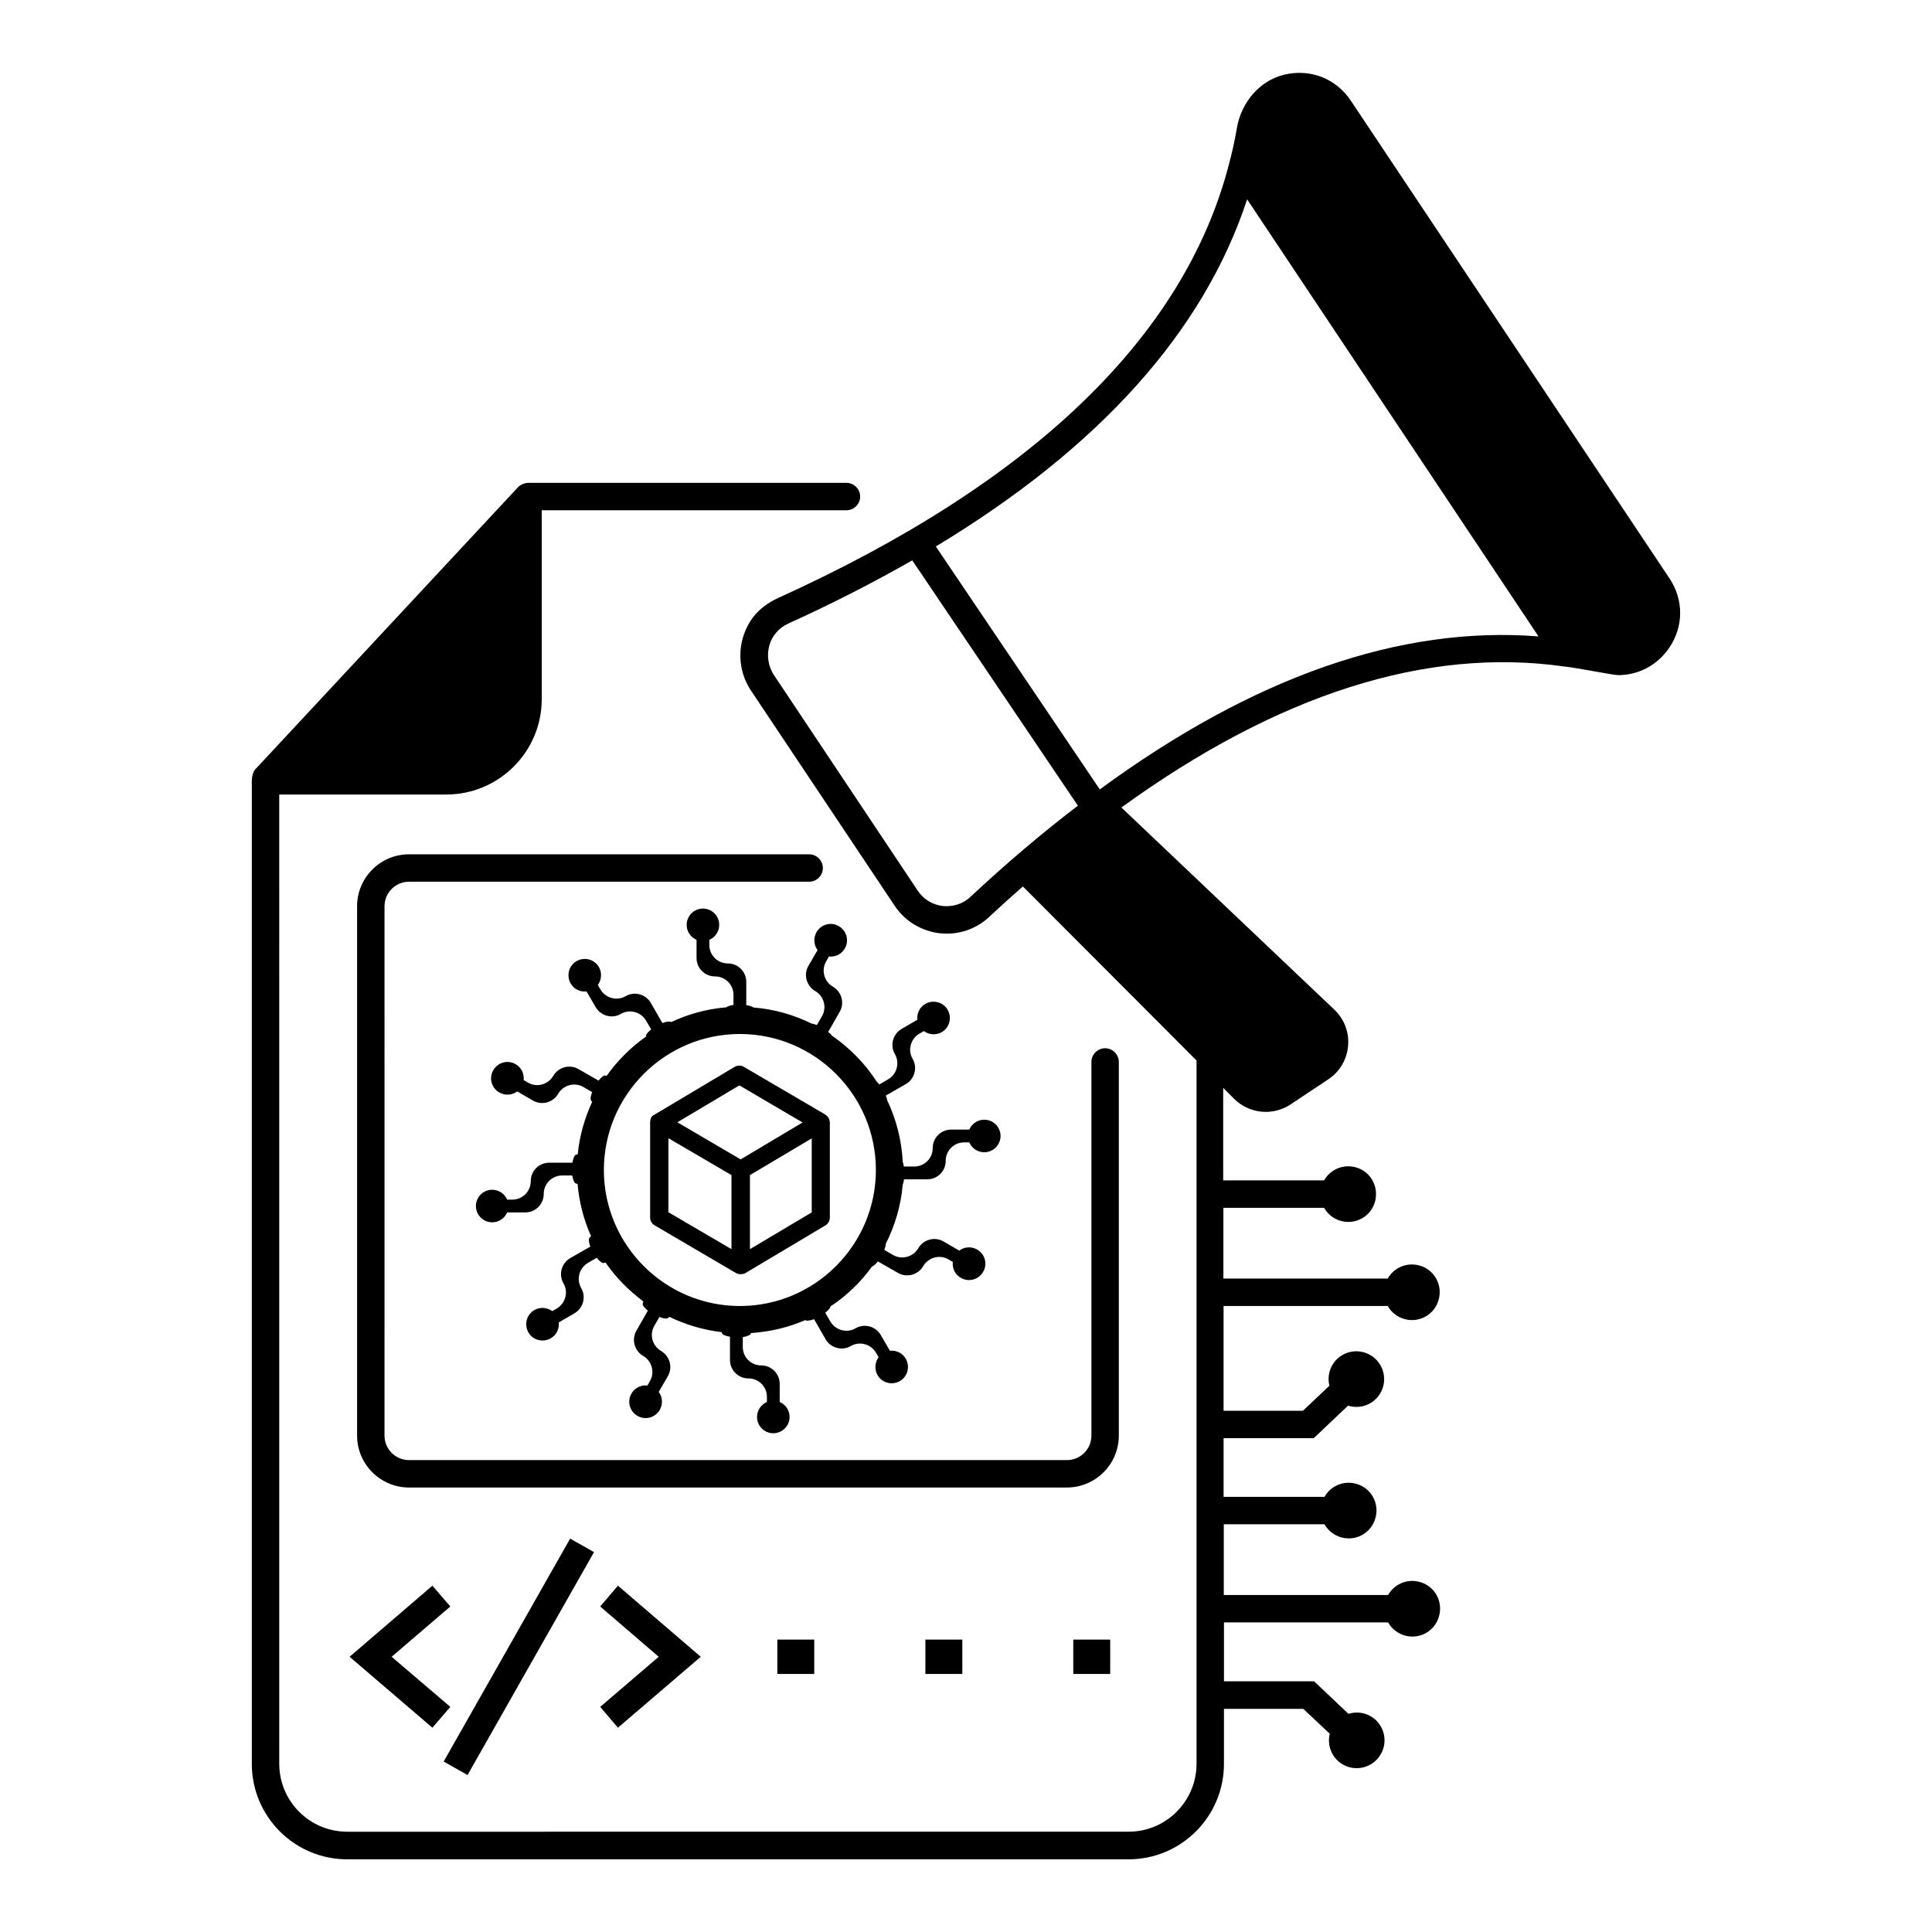 <?xml version="1.0" encoding="UTF-8"?>
<!-- Uploaded to: ICON Repo, www.iconrepo.com, Generator: ICON Repo Mixer Tools -->
<svg fill="#000000" width="800px" height="800px" version="1.1" viewBox="144 144 512 512" xmlns="http://www.w3.org/2000/svg">
 <g>
  <path d="m358.43 370.4h-106.04c-7.606 0-13.758 6.199-13.758 13.758v140.29c0 7.606 6.199 13.758 13.758 13.758h174.35c7.606 0 13.758-6.199 13.758-13.758v-99.02c0-1.984-1.648-3.633-3.633-3.633s-3.633 1.648-3.633 3.633v99.02c0 3.586-2.906 6.492-6.492 6.492h-174.35c-3.586 0-6.492-2.906-6.492-6.492l0.004-140.29c0-3.586 2.906-6.492 6.492-6.492h106.04c1.984 0 3.633-1.648 3.633-3.633-0.004-1.984-1.648-3.633-3.637-3.633z"/>
  <path d="m258.59 564.22-21.945 18.844 21.945 18.797 4.746-5.523-15.551-13.273 15.551-13.324z"/>
  <path d="m307.76 601.86 21.945-18.797-21.945-18.844-4.699 5.519 15.504 13.324-15.504 13.273z"/>
  <path d="m261.58 610.82 33.516-59.074 6.32 3.586-33.516 59.074z"/>
  <path d="m586.41 297.25-84.434-126.58c-3.926-5.863-10.707-8.527-17.633-6.879-6.59 1.598-11.383 7.363-12.547 14.098-0.582 3.391-1.258 6.492-2.082 9.496v0.047c-11.82 45.73-52.027 84.438-119.41 115-3.004 1.355-5.766 3.441-7.508 6.25-3.586 5.766-3.391 12.836 0.145 18.215l38.172 57.164c2.711 4.07 7.074 6.684 11.918 7.266 0.629 0.047 1.258 0.098 1.891 0.098 4.117 0 8.137-1.551 11.191-4.41 3.004-2.809 5.957-5.473 8.961-8.09l46.02 46.117v186.36c0 9.93-8.043 18.02-18.02 18.02l-207.05 0.004c-9.93 0-18.02-8.043-18.02-18.02l-0.004-256.85h44.277c13.953 0 25.289-11.336 25.289-25.289v-50.039h80.754c1.984 0 3.633-1.648 3.633-3.633s-1.648-3.633-3.633-3.633h-84.387c-0.871 0-2.082 0.531-2.664 1.164l-69.422 74.551c-1.113 0.922-1.113 3.246-1.113 3.246v260.53c0 13.953 11.336 25.289 25.289 25.289h207.05c13.953 0 25.289-11.336 25.289-25.289v-14.582h21.023l7.023 6.59c-0.773 3.102 0.531 6.441 3.441 8.137 3.535 2.035 8.043 0.824 10.078-2.711 2.035-3.535 0.824-8.043-2.711-10.078-1.84-1.066-3.973-1.211-5.863-0.629l-9.105-8.621h-23.883v-15.598h43.504c0.922 1.648 2.519 2.953 4.504 3.488 3.926 1.066 7.992-1.258 9.012-5.231 1.066-3.926-1.258-7.992-5.231-9.012-3.293-0.871-6.684 0.629-8.285 3.488h-43.551v-18.746h26.691c0.922 1.648 2.519 2.953 4.504 3.488 3.926 1.066 7.992-1.258 9.012-5.231 1.066-3.926-1.258-7.992-5.231-9.012-3.293-0.871-6.684 0.629-8.285 3.488h-26.742v-15.551h23.883l9.105-8.621c1.891 0.582 3.973 0.438 5.863-0.629 3.535-2.035 4.746-6.539 2.711-10.078-2.035-3.535-6.539-4.746-10.078-2.711-2.906 1.695-4.215 5.039-3.441 8.137l-7.023 6.637h-21.023l-0.004-27.766h43.504c0.922 1.648 2.519 2.953 4.504 3.488 3.926 1.066 7.992-1.258 9.012-5.231 1.066-3.926-1.258-7.992-5.231-9.012-3.293-0.871-6.684 0.629-8.285 3.488h-43.551v-18.746h26.691c0.922 1.648 2.519 2.953 4.504 3.488 3.926 1.066 7.992-1.258 9.012-5.231 1.016-3.973-1.258-7.992-5.231-9.012-3.293-0.871-6.684 0.629-8.285 3.488h-26.742v-24.512l2.859 2.859c4.019 4.019 10.27 4.652 15.016 1.5l9.98-6.637c6.348-4.215 7.121-13.273 1.551-18.504l-56.387-53.531c41.418-29.988 80.805-42.582 117.43-37.352h0.047 0.047c3.441 0.387 12.836 2.277 14.145 2.277 5.328 0 10.27-2.566 13.469-7.168 3.879-5.672 3.926-12.742 0.098-18.508zm-185.25 84.438c-1.938 1.84-4.602 2.664-7.266 2.422-2.711-0.289-5.184-1.793-6.684-4.07l-38.125-57.164c-1.5-2.277-1.938-5.137-1.211-7.801 0.727-2.617 2.566-4.699 4.988-5.812 11.773-5.328 22.719-10.949 32.895-16.762l43.891 65.012c-9.449 7.219-18.945 15.262-28.488 24.176zm34.297-28.484-43.453-64.383c43.262-26.109 70.973-56.918 82.5-91.992l77.219 115.83c-36.672-2.906-75.668 10.754-116.27 40.547z"/>
  <path d="m338.67 426.74-21.121 12.594c-0.387 0.195-1.258 0.531-1.258 2.133v25.191c0 0.871 0.438 1.648 1.211 2.082l21.559 12.645c0.68 0.387 1.793 0.387 2.469 0l21.219-12.645c0.727-0.438 1.164-1.211 1.164-2.082v-25.191c0-0.047 0-1.355-1.258-2.133l-21.508-12.594c-0.781-0.484-1.699-0.434-2.477 0zm1.262 4.894 16.762 9.832-16.422 9.785-16.762-9.832zm-18.797 14 16.715 9.785v19.621l-16.715-9.785zm21.605 29.402v-19.621l16.375-9.738v19.621z"/>
  <path d="m363.67 397.48c1.648 0.195 3.344-0.582 4.215-2.133 1.211-2.082 0.484-4.699-1.598-5.91-2.082-1.211-4.699-0.484-5.91 1.598-0.871 1.551-0.727 3.391 0.289 4.746l-2.422 4.168c-1.355 2.324-0.531 5.328 1.793 6.684 2.324 1.355 3.148 4.359 1.793 6.684l-1.355 2.324c-0.531-0.195-1.016-0.34-1.406-0.387-4.699-2.324-9.93-3.828-15.406-4.262-0.387-0.289-1.066-0.484-1.891-0.629v-6.152c0-2.711-2.18-4.894-4.894-4.894-2.711 0-4.894-2.18-4.894-4.894v-1.355c1.551-0.68 2.617-2.18 2.617-3.973 0-2.375-1.938-4.312-4.312-4.312s-4.312 1.938-4.312 4.312c0 1.793 1.066 3.293 2.617 3.973v4.797c0 2.711 2.18 4.894 4.894 4.894 2.711 0 4.894 2.18 4.894 4.894v2.664c-0.824 0.098-1.5 0.34-1.891 0.629-5.184 0.438-10.125 1.793-14.629 3.926-0.098-0.098-0.242-0.145-0.34-0.145-0.484-0.047-1.211 0.098-1.984 0.387l-3.051-5.328c-1.355-2.324-4.359-3.148-6.684-1.793-2.324 1.355-5.328 0.531-6.684-1.793l-0.68-1.164c0.969-1.355 1.164-3.195 0.289-4.746-1.211-2.082-3.828-2.762-5.91-1.598-2.082 1.211-2.762 3.828-1.598 5.91 0.871 1.551 2.566 2.324 4.215 2.133l2.422 4.168c1.355 2.324 4.359 3.148 6.684 1.793 2.324-1.355 5.328-0.531 6.684 1.793l1.355 2.324c-0.629 0.531-1.164 1.016-1.355 1.5-0.047 0.098 0.047 0.242 0.047 0.34-4.07 2.859-7.606 6.394-10.512 10.465-0.242-0.047-0.484-0.145-0.629-0.098-0.438 0.195-0.969 0.68-1.5 1.355l-5.328-3.051c-2.324-1.355-5.328-0.531-6.684 1.793-1.355 2.324-4.359 3.148-6.684 1.793l-1.164-0.68c0.195-1.648-0.582-3.344-2.133-4.215-2.082-1.211-4.699-0.484-5.91 1.598-1.211 2.082-0.484 4.699 1.598 5.91 1.551 0.871 3.391 0.727 4.746-0.289l4.168 2.422c2.324 1.355 5.328 0.531 6.684-1.793s4.359-3.148 6.684-1.793l2.324 1.355c-0.289 0.773-0.484 1.453-0.387 1.984 0.047 0.195 0.195 0.387 0.387 0.582-1.984 4.312-3.344 9.012-3.828 13.902-0.34 0.047-0.629 0.145-0.773 0.34-0.289 0.387-0.484 1.113-0.629 1.891h-6.152c-2.711 0-4.894 2.18-4.894 4.894 0 2.711-2.18 4.894-4.894 4.894h-1.355c-0.68-1.551-2.18-2.617-3.973-2.617-2.375 0-4.312 1.938-4.312 4.312s1.938 4.312 4.312 4.312c1.793 0 3.293-1.066 3.973-2.617h4.797c2.711 0 4.894-2.18 4.894-4.894 0-2.711 2.18-4.894 4.894-4.894h2.664c0.145 0.824 0.34 1.5 0.629 1.891 0.145 0.195 0.438 0.289 0.773 0.34 0.438 4.894 1.648 9.543 3.586 13.855-0.34 0.242-0.531 0.484-0.582 0.773-0.047 0.484 0.098 1.211 0.387 1.984l-5.328 3.051c-2.324 1.355-3.148 4.359-1.793 6.684s0.531 5.328-1.793 6.684l-1.164 0.68c-1.355-0.969-3.195-1.164-4.746-0.289-2.082 1.211-2.762 3.828-1.598 5.91 1.164 2.082 3.828 2.762 5.91 1.598 1.551-0.871 2.324-2.566 2.133-4.215l4.168-2.422c2.324-1.355 3.148-4.359 1.793-6.684-1.355-2.324-0.531-5.328 1.793-6.684l2.324-1.355c0.531 0.629 1.016 1.164 1.5 1.355 0.242 0.098 0.531 0 0.824-0.098 2.711 3.973 6.152 7.41 10.027 10.32-0.145 0.34-0.242 0.68-0.145 0.922 0.195 0.438 0.68 0.969 1.355 1.5l-3.051 5.328c-1.355 2.324-0.531 5.328 1.793 6.684s3.148 4.359 1.793 6.684l-0.68 1.164c-1.648-0.195-3.344 0.582-4.215 2.133-1.211 2.082-0.484 4.699 1.598 5.91 2.082 1.211 4.699 0.484 5.91-1.598 0.871-1.551 0.727-3.391-0.289-4.746l2.422-4.168c1.355-2.324 0.531-5.328-1.793-6.684-2.324-1.355-3.148-4.359-1.793-6.684l1.355-2.324c0.773 0.289 1.453 0.484 1.984 0.387 0.242-0.047 0.438-0.195 0.629-0.438 4.312 2.082 8.961 3.488 13.902 4.07 0.047 0.242 0.145 0.484 0.289 0.582 0.387 0.289 1.113 0.484 1.891 0.629v6.152c0 2.711 2.18 4.894 4.894 4.894 2.711 0 4.894 2.18 4.894 4.894v1.355c-1.551 0.68-2.617 2.18-2.617 3.973 0 2.375 1.938 4.312 4.312 4.312s4.312-1.938 4.312-4.312c0-1.793-1.066-3.293-2.617-3.973v-4.797c0-2.711-2.18-4.894-4.894-4.894-2.711 0-4.894-2.18-4.894-4.894l0.004-2.617c0.824-0.145 1.5-0.34 1.891-0.629 0.145-0.098 0.195-0.242 0.289-0.438 5.086-0.34 9.93-1.5 14.387-3.441 0.098 0.098 0.242 0.145 0.34 0.145 0.484 0.047 1.211-0.098 1.984-0.387l3.051 5.328c1.355 2.324 4.359 3.148 6.684 1.793 2.324-1.355 5.328-0.531 6.684 1.793l0.68 1.164c-0.969 1.355-1.164 3.195-0.289 4.746 1.211 2.082 3.828 2.762 5.91 1.598 2.082-1.211 2.762-3.828 1.598-5.91-0.871-1.551-2.566-2.324-4.215-2.133l-2.422-4.168c-1.355-2.324-4.359-3.148-6.684-1.793-2.324 1.355-5.328 0.531-6.684-1.793l-1.355-2.324c0.629-0.531 1.164-1.016 1.355-1.5 0-0.047-0.047-0.098 0-0.145 4.312-2.859 8.043-6.441 11.047-10.609h0.047c0.438-0.195 0.969-0.68 1.5-1.355l5.328 3.051c2.324 1.355 5.328 0.531 6.684-1.793 1.355-2.324 4.359-3.148 6.684-1.793l1.164 0.68c-0.195 1.648 0.582 3.344 2.133 4.215 2.082 1.211 4.699 0.484 5.91-1.598s0.484-4.699-1.598-5.91c-1.551-0.871-3.391-0.727-4.746 0.289l-4.168-2.422c-2.324-1.355-5.328-0.531-6.684 1.793-1.355 2.324-4.359 3.148-6.684 1.793l-2.324-1.355c0.242-0.629 0.387-1.164 0.387-1.598 2.422-4.797 4.019-10.078 4.504-15.695 0.145-0.387 0.289-0.871 0.34-1.406h6.152c2.711 0 4.894-2.18 4.894-4.894 0-2.711 2.18-4.894 4.894-4.894h1.355c0.68 1.551 2.18 2.617 3.973 2.617 2.375 0 4.312-1.938 4.312-4.312s-1.938-4.312-4.312-4.312c-1.793 0-3.293 1.066-3.973 2.617h-4.797c-2.711 0-4.894 2.18-4.894 4.894 0 2.711-2.18 4.894-4.894 4.894h-2.758c-0.047-0.438-0.145-0.871-0.289-1.211-0.289-5.812-1.742-11.336-4.117-16.324-0.047-0.387-0.195-0.824-0.387-1.258l5.328-3.051c2.324-1.355 3.148-4.359 1.793-6.684s-0.531-5.328 1.793-6.684l1.164-0.68c1.355 0.969 3.195 1.164 4.746 0.289 2.082-1.211 2.762-3.828 1.598-5.91-1.211-2.082-3.828-2.762-5.91-1.598-1.551 0.871-2.324 2.566-2.133 4.215l-4.168 2.422c-2.324 1.355-3.148 4.359-1.793 6.684 1.355 2.324 0.531 5.328-1.793 6.684l-2.324 1.355c-0.242-0.289-0.438-0.531-0.68-0.727-3.102-4.797-7.121-8.914-11.82-12.16-0.242-0.34-0.629-0.68-1.066-1.016l3.051-5.328c1.355-2.324 0.531-5.328-1.793-6.684-2.324-1.355-3.148-4.359-1.793-6.684zm12.449 56.582c0 19.863-16.18 36.043-36.043 36.043s-36.043-16.18-36.043-36.043 16.18-36.043 36.043-36.043 36.043 16.18 36.043 36.043z"/>
  <path d="m428.43 578.51h9.785v9.105h-9.785z"/>
  <path d="m389.24 578.51h9.785v9.105h-9.785z"/>
  <path d="m350 578.51h9.785v9.105h-9.785z"/>
 </g>
</svg>